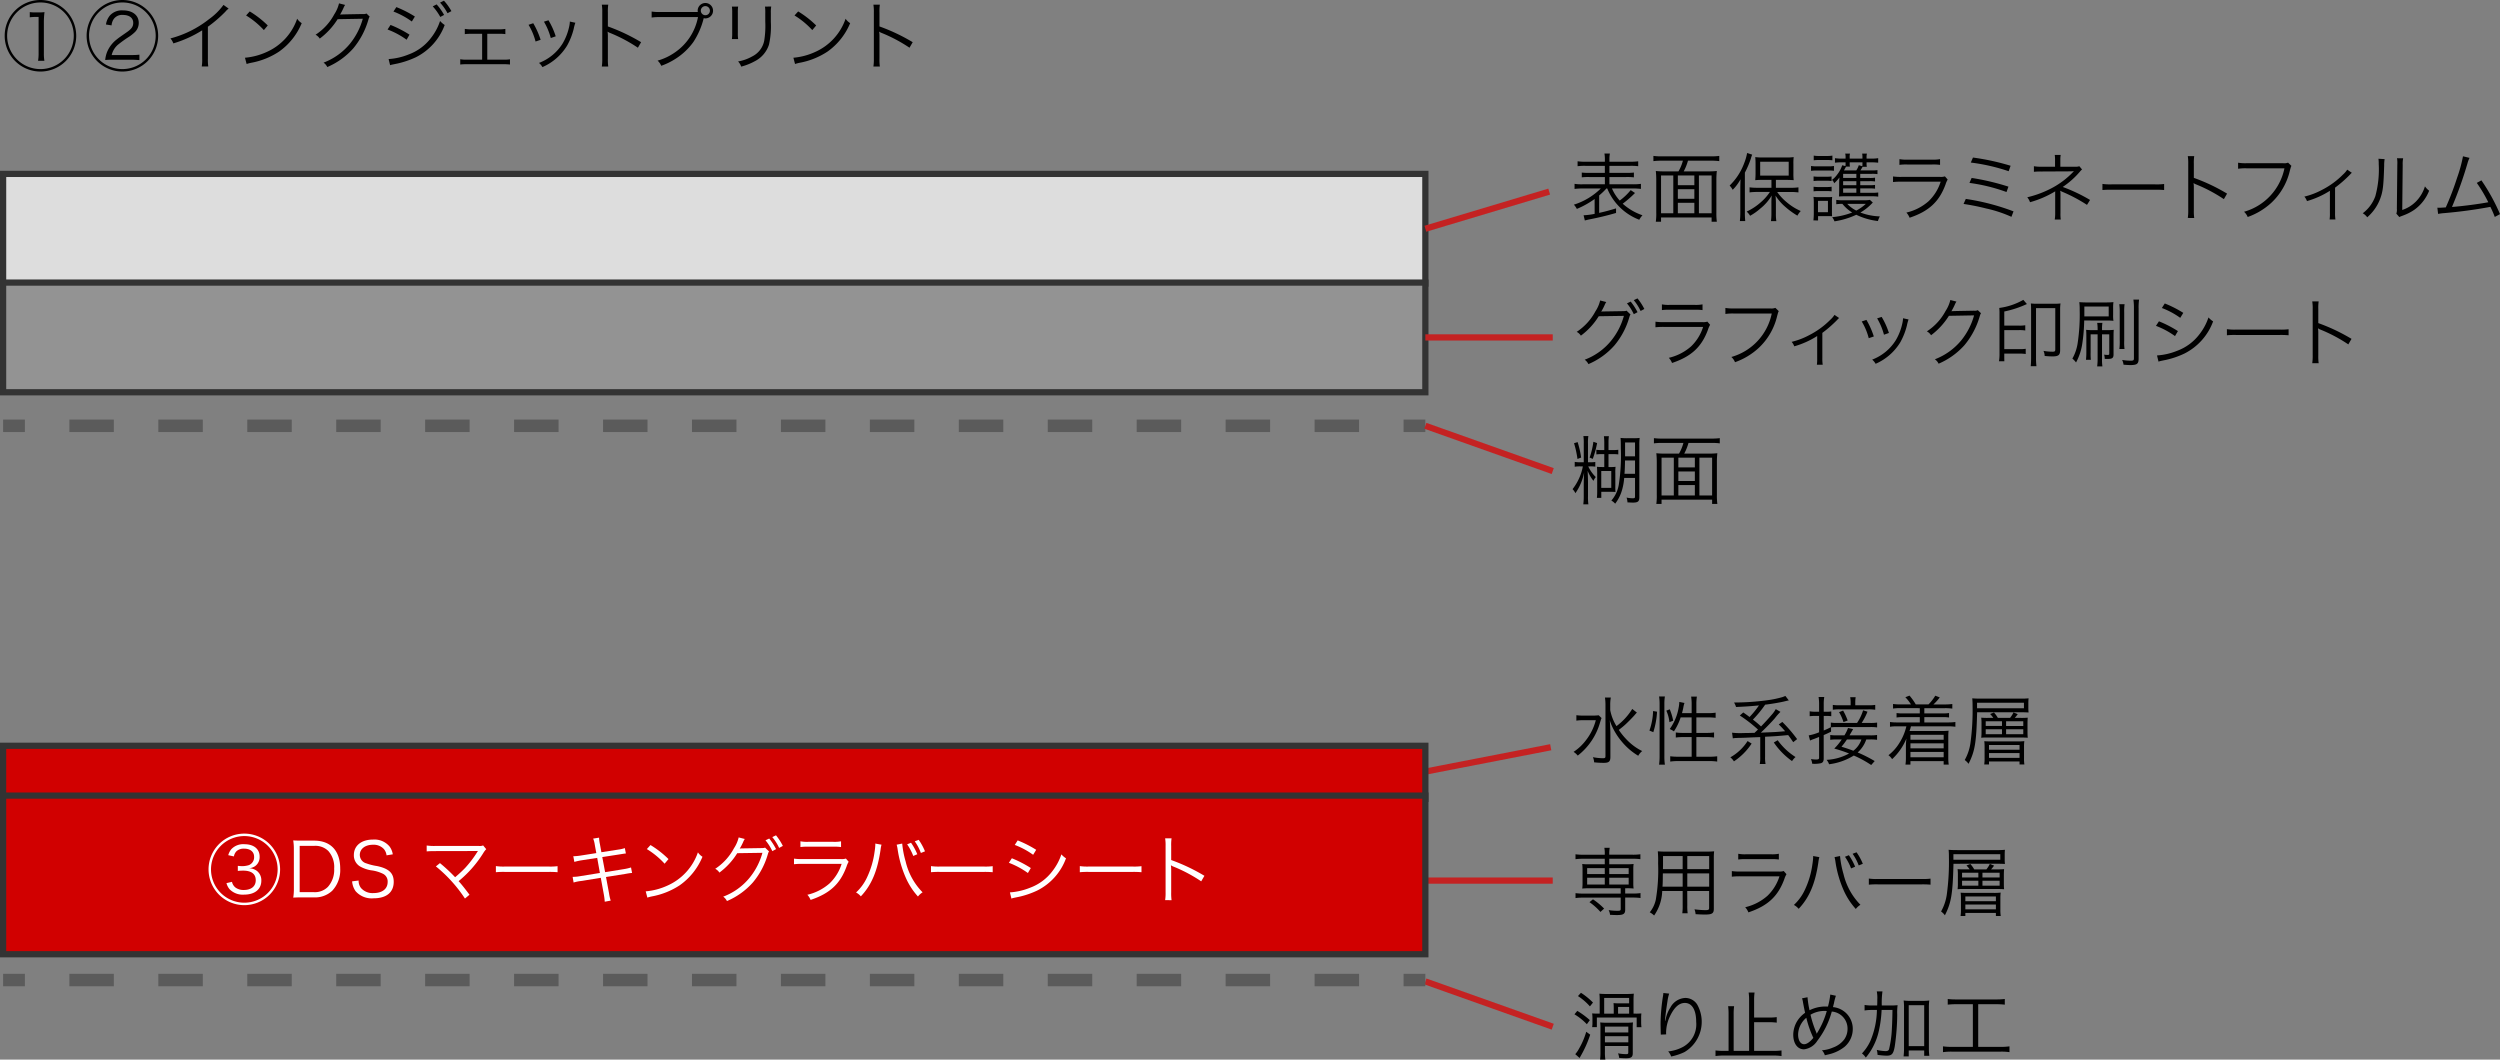 <svg id="レイヤー_1" data-name="レイヤー 1" xmlns="http://www.w3.org/2000/svg" viewBox="0 0 401.491 170.173"><rect x="0" y="0" width="401.491" height="170.173" fill="#808080" stroke="none"/><defs><style>.cls-1{fill:#ddd;}.cls-1,.cls-2,.cls-6{stroke:#333;}.cls-1,.cls-2,.cls-3,.cls-4,.cls-5,.cls-6{stroke-miterlimit:10;}.cls-2{fill:#939393;}.cls-3,.cls-4,.cls-5{fill:none;}.cls-3,.cls-4{stroke:#5b5b5b;stroke-width:2px;}.cls-4{stroke-dasharray:7.142 7.142;}.cls-5{stroke:#c42222;}.cls-6{fill:#d10000;}.cls-7{fill:#fff;}</style></defs><path d="M12.242,5.991A5.745,5.745,0,1,1,6.5.246,5.749,5.749,0,0,1,12.242,5.991Zm-11.095,0A5.35,5.35,0,1,0,6.5.642,5.357,5.357,0,0,0,1.147,5.991Zm3.635-3.8a6.246,6.246,0,0,0,.851.049h.66a6.138,6.138,0,0,0,.852-.049,14.193,14.193,0,0,0-.1,1.692V8.857a6.718,6.718,0,0,0,.084,1.151H6.113A6.909,6.909,0,0,0,6.2,8.857V2.968H5.669a6,6,0,0,0-.887.06Z" transform="translate(0 -0.246)"/><path d="M25.4,5.991A5.745,5.745,0,1,1,19.653.246,5.748,5.748,0,0,1,25.4,5.991Zm-11.094,0A5.349,5.349,0,1,0,19.653.642,5.357,5.357,0,0,0,14.3,5.991Zm3.73,3.849a9.276,9.276,0,0,0-1.139.049,4.528,4.528,0,0,1,.312-1.32,4.93,4.93,0,0,1,1.571-2.015c.24-.2.468-.36,1.5-1.079.851-.576,1.116-.959,1.116-1.559,0-.792-.624-1.271-1.667-1.271a1.638,1.638,0,0,0-1.464.659,2.063,2.063,0,0,0-.347,1.019l-.9-.143a2.869,2.869,0,0,1,.659-1.475,2.581,2.581,0,0,1,2.052-.792c1.57,0,2.554.779,2.554,2.015a2.05,2.05,0,0,1-.672,1.523,6.484,6.484,0,0,1-1.031.791A19.625,19.625,0,0,0,18.97,7.406a3.118,3.118,0,0,0-1.032,1.679h3.227a9.7,9.7,0,0,0,1.223-.06V9.9c-.456-.036-.827-.06-1.235-.06Z" transform="translate(0 -0.246)"/><path d="M36.72,1.625a2.716,2.716,0,0,0-.528.5A21.181,21.181,0,0,1,33.386,4.54V9.648a7.852,7.852,0,0,0,.06,1.272H32.4a6.255,6.255,0,0,0,.072-1.248V5.115a18.735,18.735,0,0,1-4.629,2.1,2.778,2.778,0,0,0-.468-.8A16.88,16.88,0,0,0,33.6,3.3a10.054,10.054,0,0,0,2.29-2.267Z" transform="translate(0 -0.246)"/><path d="M39.339,9.517a10.464,10.464,0,0,0,3.491-.924,9.06,9.06,0,0,0,4.893-5.337,2.4,2.4,0,0,0,.732.708A10.514,10.514,0,0,1,44.8,8.545a12.082,12.082,0,0,1-4.473,1.787,6.232,6.232,0,0,0-.719.192Zm.768-7.436A15.619,15.619,0,0,1,43,4.335l-.624.744a13.255,13.255,0,0,0-2.854-2.35Z" transform="translate(0 -0.246)"/><path d="M55.428,1.037a2.292,2.292,0,0,0-.264.492A11.621,11.621,0,0,1,54.612,2.6c.156-.036.156-.036,3.622-.1a1.193,1.193,0,0,0,.624-.083l.516.5c-.108.144-.108.156-.24.588a12.709,12.709,0,0,1-2.4,4.51,11.747,11.747,0,0,1-4.173,3,1.818,1.818,0,0,0-.6-.708A10.2,10.2,0,0,0,56.2,7.274a11.015,11.015,0,0,0,2.063-4.018l-4.042.072A11.553,11.553,0,0,1,51.35,6.446a1.782,1.782,0,0,0-.672-.623,8.889,8.889,0,0,0,3.011-3.286A5.44,5.44,0,0,0,54.444.786Z" transform="translate(0 -0.246)"/><path d="M62.719,4.251a18.227,18.227,0,0,1,3.046,1.56l-.467.815a12.905,12.905,0,0,0-3.059-1.643Zm-.312,5.481a10.355,10.355,0,0,0,3.226-.743,7.891,7.891,0,0,0,3.6-2.675,8.846,8.846,0,0,0,1.44-2.7,3.72,3.72,0,0,0,.743.648A9.442,9.442,0,0,1,66.8,9.433a14.409,14.409,0,0,1-3.034,1.031c-.193.036-.409.084-.648.132a2.917,2.917,0,0,0-.468.12Zm1.247-8.347A17.806,17.806,0,0,1,66.629,2.9l-.492.8a12.681,12.681,0,0,0-2.95-1.6ZM70.119.953a8.969,8.969,0,0,1,1.2,1.692l-.611.323a8.763,8.763,0,0,0-1.212-1.7Zm1.175-.6a8.622,8.622,0,0,1,1.2,1.679l-.624.336a8.212,8.212,0,0,0-1.2-1.7Z" transform="translate(0 -0.246)"/><path d="M78.255,9.829h2.567a6.126,6.126,0,0,0,1.079-.06v.839a8.7,8.7,0,0,0-1.091-.048H75.005a8.435,8.435,0,0,0-1.091.048V9.756a4.872,4.872,0,0,0,1.079.073h2.435V5.679H75.712a7.812,7.812,0,0,0-1.067.048v-.84a6.275,6.275,0,0,0,1.067.072H80.09a6.089,6.089,0,0,0,1.068-.072v.84A5.72,5.72,0,0,0,80.1,5.679H78.255Z" transform="translate(0 -0.246)"/><path d="M85.636,3.976a13.1,13.1,0,0,1,1.187,2.662l-.815.276A9.873,9.873,0,0,0,84.88,4.228ZM92.4,3.9a7.015,7.015,0,0,0-.263.971,10.836,10.836,0,0,1-1.056,2.687,8.7,8.7,0,0,1-3.97,3.466,2.441,2.441,0,0,0-.551-.672,7.691,7.691,0,0,0,3.8-3.13,9.048,9.048,0,0,0,1.02-2.579,5.037,5.037,0,0,0,.132-.815v-.12ZM88.083,3.5a12.047,12.047,0,0,1,1.163,2.579l-.791.276a10.522,10.522,0,0,0-1.1-2.627Z" transform="translate(0 -0.246)"/><path d="M96.65,10.932a7.577,7.577,0,0,0,.073-1.26V2.225A6.985,6.985,0,0,0,96.65,1h1.032a7.532,7.532,0,0,0-.06,1.248V4.491a29.8,29.8,0,0,1,5.337,2.531l-.516.888A24.372,24.372,0,0,0,97.97,5.535a1.324,1.324,0,0,1-.372-.2l-.024.012a4.183,4.183,0,0,1,.048.708v3.61a8.154,8.154,0,0,0,.06,1.271Z" transform="translate(0 -0.246)"/><path d="M112.066,2.177a1.849,1.849,0,0,1-.024-.228A1.236,1.236,0,1,1,113.278,3.2a1.149,1.149,0,0,1-.264-.036A12.3,12.3,0,0,1,111.347,7,10.321,10.321,0,0,1,108.4,9.745a10.852,10.852,0,0,1-2.207,1.067,2.315,2.315,0,0,0-.587-.828,9.187,9.187,0,0,0,2.711-1.271,8.87,8.87,0,0,0,3.777-5.721h-6.1a8.323,8.323,0,0,0-1.343.072V2.1A8.44,8.44,0,0,0,106,2.177h6.068Zm.48-.216a.743.743,0,0,0,.732.731.732.732,0,1,0-.732-.731Z" transform="translate(0 -0.246)"/><path d="M118.542,1.3a6.549,6.549,0,0,0-.048.995V5.523a6.34,6.34,0,0,0,.048,1h-1a7.1,7.1,0,0,0,.048-1.007v-3.2a6.91,6.91,0,0,0-.048-1.008Zm5.313,0a5.356,5.356,0,0,0-.06,1.044V3.76a13.511,13.511,0,0,1-.3,3.658,4.554,4.554,0,0,1-2.279,2.662,9.427,9.427,0,0,1-2.182.864,2.3,2.3,0,0,0-.5-.828,7.014,7.014,0,0,0,2.279-.815,3.579,3.579,0,0,0,1.919-2.531,14.979,14.979,0,0,0,.168-3.058V2.356a6.665,6.665,0,0,0-.048-1.055Z" transform="translate(0 -0.246)"/><path d="M127.416,9.517a10.459,10.459,0,0,0,3.49-.924A9.057,9.057,0,0,0,135.8,3.256a2.4,2.4,0,0,0,.732.708,10.519,10.519,0,0,1-3.658,4.581,12.1,12.1,0,0,1-4.474,1.787,6.232,6.232,0,0,0-.719.192Zm.767-7.436a15.619,15.619,0,0,1,2.891,2.254l-.624.744a13.255,13.255,0,0,0-2.854-2.35Z" transform="translate(0 -0.246)"/><path d="M140.266,10.932a7.718,7.718,0,0,0,.072-1.26V2.225A7.115,7.115,0,0,0,140.266,1H141.3a7.648,7.648,0,0,0-.06,1.248V4.491a29.768,29.768,0,0,1,5.337,2.531l-.515.888a24.416,24.416,0,0,0-4.474-2.375,1.324,1.324,0,0,1-.372-.2l-.024.012a4.082,4.082,0,0,1,.048.708v3.61a8.284,8.284,0,0,0,.06,1.271Z" transform="translate(0 -0.246)"/><rect class="cls-1" x="0.5" y="27.928" width="228.409" height="17.614"/><rect class="cls-2" x="0.5" y="45.382" width="228.409" height="17.614"/><line class="cls-3" x1="0.5" y1="68.382" x2="4" y2="68.382"/><line class="cls-4" x1="11.142" y1="68.382" x2="221.838" y2="68.382"/><line class="cls-3" x1="225.409" y1="68.382" x2="228.909" y2="68.382"/><path d="M256.09,32.205a14.365,14.365,0,0,1-2.855,1.594,2.748,2.748,0,0,0-.479-.683,10.772,10.772,0,0,0,4.329-2.6H254.2a10.209,10.209,0,0,0-1.332.072V29.77a7.127,7.127,0,0,0,1.332.072h3.538V28.678H255.25a8.907,8.907,0,0,0-1.223.048v-.768a8.923,8.923,0,0,0,1.223.049h2.483V26.879h-3.106a8.65,8.65,0,0,0-1.272.06v-.791a8.557,8.557,0,0,0,1.3.072h3.083v-.276a5.606,5.606,0,0,0-.072-1.044h.875a5.137,5.137,0,0,0-.071,1.044v.276h3.3a8.915,8.915,0,0,0,1.319-.072v.791a9.11,9.11,0,0,0-1.3-.06h-3.322v1.128h2.662a9.54,9.54,0,0,0,1.271-.049v.768a9.662,9.662,0,0,0-1.271-.048h-2.662v1.164h3.754a8.31,8.31,0,0,0,1.307-.072v.815a10.181,10.181,0,0,0-1.307-.072h-3.347a7.114,7.114,0,0,0,1.248,1.943,9.637,9.637,0,0,0,1.763-1.679l.695.468a2.9,2.9,0,0,0-.239.228A17.673,17.673,0,0,1,260.6,32.96a9.129,9.129,0,0,0,3.177,1.859,3.22,3.22,0,0,0-.515.72,9.031,9.031,0,0,1-5.145-5.026h-.132a10.358,10.358,0,0,1-1.164,1.116v2.806c.972-.216,1.488-.36,2.711-.72v.732c-1.559.444-2.675.72-4.449,1.068-.192.048-.408.095-.564.144l-.2-.84a11.561,11.561,0,0,0,1.775-.228Z" transform="translate(0 -0.246)"/><path d="M274.289,27.767a11.681,11.681,0,0,0,1.428-.06,12.964,12.964,0,0,0-.072,1.511v5.193a10.4,10.4,0,0,0,.072,1.44h-.84v-.684h-8.119v.684h-.84a9.211,9.211,0,0,0,.072-1.464V29.218a14.177,14.177,0,0,0-.072-1.511,11.346,11.346,0,0,0,1.4.06h2.242a6.956,6.956,0,0,0,.708-1.715h-3.465a9.585,9.585,0,0,0-1.272.072v-.84a9.139,9.139,0,0,0,1.259.072h8.048a9.59,9.59,0,0,0,1.271-.072v.84a9.329,9.329,0,0,0-1.271-.072h-3.754a8.274,8.274,0,0,1-.684,1.715Zm-7.531.659v6.069h1.967V28.426Zm5.348,0h-2.65v1.56h2.65Zm-2.65,3.742h2.65V30.633h-2.65Zm0,2.327h2.65V32.816h-2.65Zm3.382,0h2.039V28.426h-2.039Z" transform="translate(0 -0.246)"/><path d="M279.488,30.478c0-.468.013-.912.036-1.44a7.386,7.386,0,0,1-1.258,1.691,3.449,3.449,0,0,0-.493-.684,9.659,9.659,0,0,0,2.328-3.573,8.222,8.222,0,0,0,.479-1.656l.816.264a4.667,4.667,0,0,0-.216.648,15.47,15.47,0,0,1-.959,2.243v6.38a12.352,12.352,0,0,0,.059,1.4h-.863a12.357,12.357,0,0,0,.071-1.439Zm5-1.344h-1.332a12.013,12.013,0,0,0-1.27.048c.023-.324.048-.636.048-1.079v-1.56a9.516,9.516,0,0,0-.048-1.067,9.077,9.077,0,0,0,1.319.06h3.538a8.952,8.952,0,0,0,1.318-.06,7.593,7.593,0,0,0-.047,1.091v1.548a8.746,8.746,0,0,0,.047,1.067c-.263-.024-.8-.048-1.258-.048h-1.6v1.271h2.446a8.436,8.436,0,0,0,1.175-.072v.816a10.217,10.217,0,0,0-1.163-.072h-2.255a8.4,8.4,0,0,0,1.619,1.715,8.769,8.769,0,0,0,2.171,1.343,3.517,3.517,0,0,0-.539.744,12.441,12.441,0,0,1-1.907-1.379,7.957,7.957,0,0,1-1.608-1.847,12.117,12.117,0,0,1,.061,1.283v1.643a7.208,7.208,0,0,0,.071,1.175h-.863a8.943,8.943,0,0,0,.072-1.175V32.948a12.382,12.382,0,0,1,.048-1.3,7.79,7.79,0,0,1-1.823,2.087A9.207,9.207,0,0,1,281.06,34.9a2.707,2.707,0,0,0-.552-.672,9.4,9.4,0,0,0,2.35-1.571,7.582,7.582,0,0,0,1.38-1.583h-2.075a8.507,8.507,0,0,0-1.187.072v-.816a8.387,8.387,0,0,0,1.187.072h2.327Zm-1.811-.683h4.582V26.22h-4.582Z" transform="translate(0 -0.246)"/><path d="M290.846,26.9a5.128,5.128,0,0,0,.96.06h1.762a4.733,4.733,0,0,0,.959-.06v.78a5.556,5.556,0,0,0-.875-.048h-1.846a7.172,7.172,0,0,0-.96.048Zm.383,8.743a11.391,11.391,0,0,0,.06-1.151V32.828a7.849,7.849,0,0,0-.048-.972,3.968,3.968,0,0,0,.768.049h1.512a4.522,4.522,0,0,0,.719-.036,7.2,7.2,0,0,0-.036.935v1.379a7.844,7.844,0,0,0,.024.792c-.384-.024-.516-.024-.707-.024h-1.547v.7Zm.025-7.063a4.865,4.865,0,0,0,.815.047h1.272a4.631,4.631,0,0,0,.8-.047v.743a4.679,4.679,0,0,0-.8-.048h-1.272a5.212,5.212,0,0,0-.815.048Zm0,1.654a4.719,4.719,0,0,0,.815.049h1.284a4.667,4.667,0,0,0,.8-.049v.744a5.253,5.253,0,0,0-.8-.048h-1.284a5.028,5.028,0,0,0-.815.048Zm.023-5a4.341,4.341,0,0,0,.864.06h1.271a4.409,4.409,0,0,0,.864-.06v.756a6.347,6.347,0,0,0-.864-.048h-1.271a6.016,6.016,0,0,0-.864.048Zm.684,9.091h1.6V32.5h-1.6Zm8.288-5.5a4.581,4.581,0,0,0,.875-.048v.612a5.105,5.105,0,0,0-.875-.048h-1.5v.648h1.487a4.833,4.833,0,0,0,.888-.048v.611a5.177,5.177,0,0,0-.888-.048h-1.487v.7h2a4.919,4.919,0,0,0,.888-.048v.672a6.117,6.117,0,0,0-.923-.06h-4.474c-.36,0-.612.011-.912.035.024-.323.036-.515.036-.923v-1.3c0-.24.025-.576.048-.84a5.851,5.851,0,0,1-.852.936,1.143,1.143,0,0,0-.347-.54,3.824,3.824,0,0,0,.84-.863,4.985,4.985,0,0,0,.8-1.488l.516.133a3.543,3.543,0,0,0,.023-.517v-.084h-.659a7.777,7.777,0,0,0-1.044.06v-.731a6.75,6.75,0,0,0,1.08.072h.623V25.56a2.259,2.259,0,0,0-.059-.647h.767a2.348,2.348,0,0,0-.047.659v.144h2.05v-.144a3.075,3.075,0,0,0-.047-.659h.767a2.252,2.252,0,0,0-.06.647v.156h.767a5.772,5.772,0,0,0,1.1-.072v.731a9.868,9.868,0,0,0-1.1-.06h-.767v.121a2.6,2.6,0,0,0,.047.6h-.683c-.119.2-.132.24-.348.576h1.8a5.956,5.956,0,0,0,.936-.048v.647a5.472,5.472,0,0,0-.912-.047h-1.859v.659Zm.516,3.946a8.29,8.29,0,0,1-1.992,1.607A9.716,9.716,0,0,0,301.9,35a3.461,3.461,0,0,0-.311.744,10.774,10.774,0,0,1-3.478-1.008,12.67,12.67,0,0,1-3.5,1.056,2.829,2.829,0,0,0-.371-.672,11.853,11.853,0,0,0,3.214-.744,6.032,6.032,0,0,1-1.571-1.391,7.327,7.327,0,0,0-.984.06v-.7a5.513,5.513,0,0,0,.972.06H299.4a4.444,4.444,0,0,0,.9-.06Zm-2.639-4.605H296v.659h2.123Zm0,1.175H296v.648h2.123ZM296,30.5v.7h2.123v-.7Zm.468-3.5c-.048.1-.252.468-.336.612h1.979a3.339,3.339,0,0,0,.407-.84l.564.18a4.645,4.645,0,0,0,.024-.515v-.121h-2.05V26.4a2.623,2.623,0,0,0,.036.6Zm.191,5.985a5.075,5.075,0,0,0,1.452,1.079,6.9,6.9,0,0,0,1.535-1.079Z" transform="translate(0 -0.246)"/><path d="M304.015,28.583a8.752,8.752,0,0,0,1.4.071h6.152a2.026,2.026,0,0,0,.78-.084l.444.516a3.481,3.481,0,0,0-.336.756c-1.02,2.794-2.675,4.329-5.781,5.373a2.61,2.61,0,0,0-.516-.828,8.221,8.221,0,0,0,3.563-1.823,7.393,7.393,0,0,0,1.942-3.142H305.4a11.021,11.021,0,0,0-1.39.06Zm1.031-2.783a5.507,5.507,0,0,0,1.26.084h4a5.5,5.5,0,0,0,1.259-.084v.923a8.013,8.013,0,0,0-1.247-.059h-4.03a8.013,8.013,0,0,0-1.247.059Z" transform="translate(0 -0.246)"/><path d="M315.7,32.192a36.381,36.381,0,0,1,7.664,2l-.336.876a20.429,20.429,0,0,0-4.066-1.343A35.827,35.827,0,0,0,315.341,33Zm.936-3.37a38.262,38.262,0,0,1,5.913,1.4l-.313.863a28,28,0,0,0-5.948-1.463Zm.216-3.274a37.807,37.807,0,0,1,6.044,1.319l-.312.876a30.744,30.744,0,0,0-6.08-1.391Z" transform="translate(0 -0.246)"/><path d="M329.984,35.5a6.032,6.032,0,0,0,.072-1.019V31.1a.492.492,0,0,1,.012-.132,15.867,15.867,0,0,1-4.054,1.751,2.5,2.5,0,0,0-.444-.791,16.284,16.284,0,0,0,3.466-1.236,13.428,13.428,0,0,0,4.03-2.962c-.311.024-.5.036-.683.036l-4.582.024a10.023,10.023,0,0,0-1.163.048v-.9a6.076,6.076,0,0,0,1.163.084h2.231V25.944a4.849,4.849,0,0,0-.048-.816h.959a3.8,3.8,0,0,0-.059.792v1.1H333.4a1.281,1.281,0,0,0,.528-.084l.444.528a2.012,2.012,0,0,0-.324.324,13.273,13.273,0,0,1-2.782,2.482,26.239,26.239,0,0,1,4.389,2.087l-.492.792a24.879,24.879,0,0,0-3.958-2.1,3.355,3.355,0,0,1-.348-.18,2.734,2.734,0,0,1,.048.612v2.974a6.211,6.211,0,0,0,.048,1.043Z" transform="translate(0 -0.246)"/><path d="M337.646,29.782a8.5,8.5,0,0,0,1.488.072H346.1a9.277,9.277,0,0,0,1.451-.061v.972a13.727,13.727,0,0,0-1.464-.048h-6.956a13.132,13.132,0,0,0-1.488.048Z" transform="translate(0 -0.246)"/><path d="M351.352,35.25a7.812,7.812,0,0,0,.072-1.259V26.543a7.215,7.215,0,0,0-.072-1.223h1.031a7.526,7.526,0,0,0-.06,1.247V28.81a29.7,29.7,0,0,1,5.337,2.531l-.515.888a24.383,24.383,0,0,0-4.474-2.375,1.324,1.324,0,0,1-.372-.2l-.024.012a4.082,4.082,0,0,1,.048.708v3.609a8.139,8.139,0,0,0,.06,1.271Z" transform="translate(0 -0.246)"/><path d="M368,26.891c-.084.132-.084.132-.252.744a10.22,10.22,0,0,1-3.01,5.205,11.009,11.009,0,0,1-3.766,2.255,2.28,2.28,0,0,0-.587-.84,9.151,9.151,0,0,0,6.488-6.98h-6.1a8.323,8.323,0,0,0-1.343.072v-.972a7.116,7.116,0,0,0,1.355.084h5.9a1.614,1.614,0,0,0,.767-.095Z" transform="translate(0 -0.246)"/><path d="M377.7,28a1.5,1.5,0,0,0-.288.276,20.024,20.024,0,0,1-2.41,2.11v4.054a6.413,6.413,0,0,0,.06,1.056h-.936a6.891,6.891,0,0,0,.048-1.044V30.885a13.953,13.953,0,0,1-3.682,1.655,2.211,2.211,0,0,0-.42-.719,11.816,11.816,0,0,0,2.783-1.056,13.178,13.178,0,0,0,3.43-2.494,3.9,3.9,0,0,0,.671-.78Z" transform="translate(0 -0.246)"/><path d="M382.962,25.8a5.978,5.978,0,0,0-.072,1.032c-.1,3.25-.192,4.137-.648,5.348a7.32,7.32,0,0,1-2.075,2.963,2.2,2.2,0,0,0-.719-.648,5.934,5.934,0,0,0,2.027-2.758,16.361,16.361,0,0,0,.54-5.146,5.332,5.332,0,0,0-.048-.851Zm2.975-.132a4.576,4.576,0,0,0-.073,1.055l-.072,7.244a5.53,5.53,0,0,0,2.231-1.391,5.922,5.922,0,0,0,1.415-2.4,3.355,3.355,0,0,0,.672.7,6.825,6.825,0,0,1-2.411,3.083,7.945,7.945,0,0,1-1.715.875c-.215.084-.215.084-.383.144a2.017,2.017,0,0,0-.277.132l-.479-.552a2.019,2.019,0,0,0,.084-.815L385,26.723a4.809,4.809,0,0,0-.048-1.067Z" transform="translate(0 -0.246)"/><path d="M396.6,25.6a4.826,4.826,0,0,0-.325.863,64.764,64.764,0,0,1-2.494,7.017c1.6-.108,4.413-.48,5.828-.756a23.1,23.1,0,0,0-1.846-3.106l.744-.408a31.115,31.115,0,0,1,2.986,5.421l-.84.456a15.716,15.716,0,0,0-.708-1.619,74.318,74.318,0,0,1-7.376,1,8.35,8.35,0,0,0-1.019.132l-.119-1c.275.011.275.011.336.011.084,0,.743-.035,1.018-.059A45.73,45.73,0,0,0,394.6,28.8a22.69,22.69,0,0,0,.947-3.454Z" transform="translate(0 -0.246)"/><path d="M257.961,48.753a2.292,2.292,0,0,0-.264.492,9.253,9.253,0,0,1-.551,1.055,1.921,1.921,0,0,1,.431-.035l3.023-.049c.42-.011.456-.011.611-.084l.647.624c-.107.144-.107.156-.239.588a12.232,12.232,0,0,1-2.35,4.378,11.615,11.615,0,0,1-4.174,3,1.907,1.907,0,0,0-.6-.708,9.995,9.995,0,0,0,4.234-3.034,10.865,10.865,0,0,0,2.062-4.006l-4.041.06a11.215,11.215,0,0,1-2.867,3.118,1.746,1.746,0,0,0-.671-.611,9.028,9.028,0,0,0,3.01-3.3,5.407,5.407,0,0,0,.756-1.74Zm3.922-.072a9.67,9.67,0,0,1,1.1,1.7l-.6.324a7.963,7.963,0,0,0-1.1-1.739Zm1.092-.515a9.228,9.228,0,0,1,1.1,1.7l-.6.323a7.663,7.663,0,0,0-1.1-1.738Z" transform="translate(0 -0.246)"/><path d="M265.864,51.908a8.774,8.774,0,0,0,1.4.071h6.152a2.049,2.049,0,0,0,.779-.083l.445.515a3.428,3.428,0,0,0-.336.756c-1.02,2.794-2.675,4.33-5.782,5.373a2.588,2.588,0,0,0-.515-.828,8.217,8.217,0,0,0,3.562-1.823,7.384,7.384,0,0,0,1.943-3.142h-6.261a11.029,11.029,0,0,0-1.391.06Zm1.032-2.783a5.492,5.492,0,0,0,1.259.084h4.005a5.507,5.507,0,0,0,1.26-.084v.923a8.013,8.013,0,0,0-1.247-.059h-4.03a8.013,8.013,0,0,0-1.247.059Z" transform="translate(0 -0.246)"/><path d="M285.664,50.216c-.084.133-.084.133-.252.744a10.22,10.22,0,0,1-3.01,5.2,11.018,11.018,0,0,1-3.766,2.255,2.269,2.269,0,0,0-.587-.839,9.156,9.156,0,0,0,6.488-6.981h-6.1a8.33,8.33,0,0,0-1.344.072V49.7a7.2,7.2,0,0,0,1.355.084h5.9a1.61,1.61,0,0,0,.767-.1Z" transform="translate(0 -0.246)"/><path d="M295.359,51.32a1.562,1.562,0,0,0-.288.276,20.017,20.017,0,0,1-2.41,2.111V57.76a6.413,6.413,0,0,0,.06,1.056h-.936a6.891,6.891,0,0,0,.048-1.044V54.21a13.92,13.92,0,0,1-3.682,1.655,2.222,2.222,0,0,0-.42-.719,11.816,11.816,0,0,0,2.783-1.056,13.178,13.178,0,0,0,3.43-2.494,3.865,3.865,0,0,0,.671-.78Z" transform="translate(0 -0.246)"/><path d="M299.741,51.62a13.1,13.1,0,0,1,1.188,2.662l-.816.276a9.9,9.9,0,0,0-1.127-2.686Zm6.765-.072a7.09,7.09,0,0,0-.264.971,10.833,10.833,0,0,1-1.055,2.687,8.706,8.706,0,0,1-3.97,3.466,2.445,2.445,0,0,0-.552-.672,7.694,7.694,0,0,0,3.8-3.13,9.022,9.022,0,0,0,1.019-2.578,5.043,5.043,0,0,0,.132-.816v-.12Zm-4.318-.408a12.006,12.006,0,0,1,1.164,2.579L302.56,54a10.517,10.517,0,0,0-1.1-2.627Z" transform="translate(0 -0.246)"/><path d="M314.2,48.681a2.292,2.292,0,0,0-.264.492,11.357,11.357,0,0,1-.552,1.068c.156-.036.156-.036,3.622-.1a1.19,1.19,0,0,0,.624-.084l.516.5c-.108.144-.108.156-.24.588a12.709,12.709,0,0,1-2.4,4.51,11.76,11.76,0,0,1-4.174,3,1.793,1.793,0,0,0-.6-.708,10.209,10.209,0,0,0,4.235-3.034,11.029,11.029,0,0,0,2.062-4.018l-4.042.072a11.537,11.537,0,0,1-2.866,3.118,1.79,1.79,0,0,0-.672-.623,8.889,8.889,0,0,0,3.011-3.286,5.5,5.5,0,0,0,.756-1.751Z" transform="translate(0 -0.246)"/><path d="M321.88,57.568c0,.2,0,.252.012.7h-.864a6.834,6.834,0,0,0,.084-1.283V50.612a7.216,7.216,0,0,0-.036-.911,10.489,10.489,0,0,0,3.862-1.3l.576.672a16.667,16.667,0,0,1-3.634,1.2v2.267h2.35a5.689,5.689,0,0,0,1.02-.06v.84a5.621,5.621,0,0,0-1.008-.06H321.88v3.058h2.434a5.54,5.54,0,0,0,1.008-.06v.84a5.71,5.71,0,0,0-1.008-.06H321.88Zm4.306-7.544c0-.515-.012-.743-.037-1.043a8.951,8.951,0,0,0,1.092.048h2.59a8.725,8.725,0,0,0,1.08-.048,6.413,6.413,0,0,0-.06,1.056v6.428c0,.8-.264,1.019-1.236,1.019-.287,0-.791-.024-1.247-.071a2.156,2.156,0,0,0-.191-.816,8.605,8.605,0,0,0,1.438.132c.384,0,.456-.06.456-.4v-6.6h-3.093v7.939a9.994,9.994,0,0,0,.071,1.392h-.923c.035-.324.06-.828.06-1.38Z" transform="translate(0 -0.246)"/><path d="M334.715,51.716a27.323,27.323,0,0,1-.312,3.742,9.1,9.1,0,0,1-1,3,3.268,3.268,0,0,0-.588-.623,7.126,7.126,0,0,0,.852-2.507,30.857,30.857,0,0,0,.323-5.3,9.727,9.727,0,0,0-.059-1.259,13.422,13.422,0,0,0,1.343.048h2.95c.456,0,.648-.012,1.188-.048a6.282,6.282,0,0,0-.049.96v1.091a5,5,0,0,0,.049.948,10.15,10.15,0,0,0-1.128-.048Zm.024-.66h3.91V49.473h-3.91Zm1.008,2.879v2.89a9.348,9.348,0,0,0,.035,1.2H335a10.961,10.961,0,0,0,.06-1.211V54.294c0-.575-.012-.755-.036-1.079a8.54,8.54,0,0,0,1.055.048h.792v-.156A6.393,6.393,0,0,0,336.8,52.1h.84a5.448,5.448,0,0,0-.06,1.007v.156h.839a8.116,8.116,0,0,0,1.044-.048c-.025.264-.036.552-.036,1.067v2.879c0,.575-.2.731-.96.731-.06,0-.119,0-.455-.012a2.509,2.509,0,0,0-.1-.683,3.118,3.118,0,0,0,.576.048c.192,0,.252-.048.252-.192V53.935h-1.163v3.849a8.328,8.328,0,0,0,.06,1.3h-.84a8.939,8.939,0,0,0,.072-1.284V53.935ZM341.2,49.1a8.537,8.537,0,0,0-.059,1.307v4.546a8.6,8.6,0,0,0,.047,1.343h-.827a8.564,8.564,0,0,0,.06-1.343V50.408a9.022,9.022,0,0,0-.071-1.307Zm2.327-.744a8.8,8.8,0,0,0-.072,1.452v8c0,.876-.239,1.067-1.354,1.067-.252,0-.625-.023-1.068-.059a2.335,2.335,0,0,0-.228-.768,7.764,7.764,0,0,0,1.415.12c.383,0,.48-.072.48-.36V49.8a9.572,9.572,0,0,0-.084-1.44Z" transform="translate(0 -0.246)"/><path d="M346.72,51.848a18.245,18.245,0,0,1,3.046,1.571l-.468.8a13.293,13.293,0,0,0-3.059-1.643Zm-.313,5.481a10.36,10.36,0,0,0,3.227-.744,7.893,7.893,0,0,0,3.6-2.674,8.92,8.92,0,0,0,1.44-2.687,3.581,3.581,0,0,0,.744.635,9.406,9.406,0,0,1-4.618,5.17,13.688,13.688,0,0,1-3.034,1.031c-.192.036-.408.084-.648.132a2.817,2.817,0,0,0-.468.132Zm1.248-8.348a17.8,17.8,0,0,1,2.974,1.511l-.491.8a12.622,12.622,0,0,0-2.95-1.583Z" transform="translate(0 -0.246)"/><path d="M357.633,53.107a8.482,8.482,0,0,0,1.487.072h6.969a9.449,9.449,0,0,0,1.451-.06v.971a13.727,13.727,0,0,0-1.464-.048H359.12a13.1,13.1,0,0,0-1.487.048Z" transform="translate(0 -0.246)"/><path d="M371.338,58.576a7.718,7.718,0,0,0,.072-1.26V49.869a7.093,7.093,0,0,0-.072-1.223h1.031a7.544,7.544,0,0,0-.059,1.247v2.242a29.793,29.793,0,0,1,5.336,2.531l-.515.888a24.412,24.412,0,0,0-4.474-2.375,1.353,1.353,0,0,1-.372-.2l-.023.012a4.191,4.191,0,0,1,.048.708v3.61a8.187,8.187,0,0,0,.059,1.271Z" transform="translate(0 -0.246)"/><path d="M255.4,74.483a4.961,4.961,0,0,0,.8-.048v.756a5.056,5.056,0,0,0-.8-.048h-.336a5.937,5.937,0,0,0,1.211,1.715,2.6,2.6,0,0,0-.372.612,6.3,6.3,0,0,1-.935-1.619c.036.671.059,1.439.059,1.8v2.279a8.612,8.612,0,0,0,.061,1.307h-.816a9.961,9.961,0,0,0,.072-1.3V78.021c0-.491.024-1.2.059-1.907a8.464,8.464,0,0,1-1.4,3.335,2.277,2.277,0,0,0-.456-.648,8.461,8.461,0,0,0,1.655-3.658h-.444a5.042,5.042,0,0,0-.863.06v-.78a4.833,4.833,0,0,0,.887.06h.564v-2.95a7.439,7.439,0,0,0-.06-1.26h.8a6.868,6.868,0,0,0-.061,1.248v2.962Zm-2.04-3.238a15.14,15.14,0,0,1,.564,2.483l-.588.228a16.069,16.069,0,0,0-.551-2.531Zm3.13.156a15.271,15.271,0,0,1-.7,2.542l-.5-.215a12.317,12.317,0,0,0,.6-2.531Zm2.184,3.85a5.5,5.5,0,0,0,.779-.036,7.108,7.108,0,0,0-.036,1.031v1.991a10.082,10.082,0,0,0,.025,1.02c-.313-.025-.433-.025-.852-.025h-1.428V80.2h-.707a8.742,8.742,0,0,0,.048-1.055v-2.9c0-.419-.013-.683-.036-1.031a7.822,7.822,0,0,0,.815.036h.36V73.176h-.348a6.172,6.172,0,0,0-.923.048V72.48a6.275,6.275,0,0,0,.923.048h.348V71.377a9.764,9.764,0,0,0-.06-1.08h.8a7.063,7.063,0,0,0-.061,1.056v1.175h.6a6.911,6.911,0,0,0,.971-.048v.744a6.616,6.616,0,0,0-.959-.048h-.613v2.075ZM257.157,78.6h1.608V75.886h-1.608ZM260.839,77a9.31,9.31,0,0,1-.323,1.859,6.546,6.546,0,0,1-1.128,2.279,2.084,2.084,0,0,0-.612-.5,5.176,5.176,0,0,0,1.188-2.507,30.446,30.446,0,0,0,.336-5.877c0-.923-.012-1.307-.048-1.679a9.3,9.3,0,0,0,1.127.049h.912a7.854,7.854,0,0,0,1.031-.049,9.417,9.417,0,0,0-.048,1.212v8.323c0,.66-.228.851-1.032.851-.191,0-.431-.011-.875-.035a3.16,3.16,0,0,0-.143-.768,5.53,5.53,0,0,0,.947.108c.336,0,.407-.048.407-.264V77Zm1.739-.66V74.195h-1.606c-.013.888-.036,1.535-.084,2.147Zm0-2.806V71.305h-1.595v2.231Z" transform="translate(0 -0.246)"/><path d="M274.371,73.092a11.681,11.681,0,0,0,1.428-.06,12.976,12.976,0,0,0-.072,1.511v5.193a10.4,10.4,0,0,0,.072,1.44h-.84v-.684H266.84v.684H266a9.2,9.2,0,0,0,.072-1.464V74.543A14.177,14.177,0,0,0,266,73.032a11.356,11.356,0,0,0,1.4.06h2.243a7,7,0,0,0,.708-1.715h-3.466a9.585,9.585,0,0,0-1.272.072v-.84a9.139,9.139,0,0,0,1.259.072h8.048a9.59,9.59,0,0,0,1.271-.072v.84a9.329,9.329,0,0,0-1.271-.072h-3.754a8.274,8.274,0,0,1-.684,1.715Zm-7.531.659V79.82h1.967V73.751Zm5.348,0h-2.65v1.56h2.65Zm-2.65,3.743h2.65V75.958h-2.65Zm0,2.326h2.65V78.141h-2.65Zm3.382,0h2.039V73.751H272.92Z" transform="translate(0 -0.246)"/><line class="cls-5" x1="228.909" y1="36.735" x2="248.795" y2="30.769"/><line class="cls-5" x1="228.909" y1="54.189" x2="249.364" y2="54.189"/><line class="cls-5" x1="228.909" y1="68.382" x2="249.364" y2="75.655"/><path d="M257.205,115.562c-.1.239-.107.287-.252.743a10.248,10.248,0,0,1-3.573,5.289,2.7,2.7,0,0,0-.672-.6,7.926,7.926,0,0,0,1.99-1.871,8.77,8.77,0,0,0,1.584-3.215H254.3a6.944,6.944,0,0,0-1.14.072v-.876a7.041,7.041,0,0,0,1.164.061h1.283a7.606,7.606,0,0,0,1.14-.048Zm5.673-.876a3.973,3.973,0,0,0-.336.372c-.287.336-1.1,1.163-1.547,1.571-.336.3-.336.3-1.019.839a10.99,10.99,0,0,0,1.415,1.716,8.691,8.691,0,0,0,2.338,1.678,2.751,2.751,0,0,0-.635.756,10.21,10.21,0,0,1-2.578-2.195,10.572,10.572,0,0,1-1.356-1.99,7.935,7.935,0,0,1-.636-1.524c.073,1.044.1,1.7.1,2.339v3.55c0,.756-.239.959-1.091.959a14.507,14.507,0,0,1-1.523-.084,2.388,2.388,0,0,0-.192-.827,8.789,8.789,0,0,0,1.607.168c.336,0,.408-.06.408-.348v-8.191a7.9,7.9,0,0,0-.084-1.212h.947a6.4,6.4,0,0,0-.1,1.2v.828a7.508,7.508,0,0,0,1.007,2.567,9.977,9.977,0,0,0,2.531-2.759Z" transform="translate(0 -0.246)"/><path d="M264.893,117.576a10.383,10.383,0,0,0,.587-3.142l.636.108a13.211,13.211,0,0,1-.6,3.286Zm1.547,5.469a9.889,9.889,0,0,0,.084-1.379v-8.359a7.9,7.9,0,0,0-.084-1.212h.936a7.473,7.473,0,0,0-.084,1.212v8.407a8.639,8.639,0,0,0,.084,1.331Zm1.667-6.824a6.185,6.185,0,0,0-.5-1.847l.551-.216a9.585,9.585,0,0,1,.552,1.835Zm1.8-.767a9.04,9.04,0,0,1-1.079,2.242,4.808,4.808,0,0,0-.672-.371,8.285,8.285,0,0,0,1.427-3.419,5.492,5.492,0,0,0,.108-.935l.828.168a4.487,4.487,0,0,0-.192.791c-.06.3-.12.516-.2.84h1.547v-1.439a7.673,7.673,0,0,0-.084-1.212h.924a7.487,7.487,0,0,0-.084,1.212v1.439h1.859a7.289,7.289,0,0,0,1.236-.072v.827a11.024,11.024,0,0,0-1.224-.071h-1.871v2.494h1.631a7.973,7.973,0,0,0,1.212-.072v.816a8.489,8.489,0,0,0-1.224-.072h-1.619v3.154h2.039a9.55,9.55,0,0,0,1.307-.072v.852a8.656,8.656,0,0,0-1.307-.084h-4.93a8.633,8.633,0,0,0-1.306.084V121.7a9.513,9.513,0,0,0,1.306.072h2.135V118.62H270.35a8.57,8.57,0,0,0-1.223.072v-.816a7.463,7.463,0,0,0,1.163.072h1.379v-2.494Z" transform="translate(0 -0.246)"/><path d="M281.305,119.663a10.063,10.063,0,0,1-2.842,2.855,2.571,2.571,0,0,0-.576-.648,7.835,7.835,0,0,0,2.77-2.615Zm-3.142-1.751a10.988,10.988,0,0,0,1.259.072c.1,0,.276,0,.576-.012.132,0,.432-.012.887-.012.18-.012.528-.012.887-.024.121-.12.313-.288.552-.528a22.6,22.6,0,0,0-2.914-2.254l.552-.492c.588.408.743.527,1.007.732a13.945,13.945,0,0,0,1.511-1.859c-1.667.155-2.086.179-3.681.252a2.563,2.563,0,0,0-.324-.72,40.581,40.581,0,0,0,5.313-.36,16.4,16.4,0,0,0,2.483-.516c.047-.012.2-.072.455-.18l.551.72c-.215.036-.215.036-.8.18-.672.156-2.064.4-3,.5a17.5,17.5,0,0,1-1.967,2.4,15.755,15.755,0,0,1,1.307,1.1c.648-.672,1.284-1.368,1.656-1.812a4.743,4.743,0,0,0,.707-.971l.756.444a8.4,8.4,0,0,0-.9,1.02c-.468.551-1.619,1.727-2.255,2.314,2.494-.1,2.494-.1,3.9-.228a14.256,14.256,0,0,0-1.02-1.091l.576-.4a23.33,23.33,0,0,1,2.375,2.759l-.624.491c-.372-.539-.492-.719-.815-1.139-1.691.156-1.907.18-3.706.264v3.214a5.647,5.647,0,0,0,.072,1.163h-.924a5.631,5.631,0,0,0,.073-1.163V118.62l-1.236.048c-1.3.06-1.3.06-1.775.072-.288,0-.564.012-.816.024a2.74,2.74,0,0,0-.576.06Zm7.327,1.212a10.371,10.371,0,0,0,2.867,2.7,3.2,3.2,0,0,0-.564.648,11.765,11.765,0,0,1-2.926-2.987Z" transform="translate(0 -0.246)"/><path d="M294.066,117.744c-.491.252-.683.336-1.187.552v3.766c0,.444-.132.66-.455.755a4.819,4.819,0,0,1-.985.1,2.769,2.769,0,0,1-.407-.024,2.429,2.429,0,0,0-.2-.744,5.5,5.5,0,0,0,.816.072c.383,0,.492-.06.492-.288V118.6c-.432.168-.54.216-.792.312a4.556,4.556,0,0,0-.659.263l-.216-.827a8.068,8.068,0,0,0,1.667-.5v-2.626h-.624a6.719,6.719,0,0,0-.888.048v-.792a5.158,5.158,0,0,0,.9.072h.613v-1.151a7.3,7.3,0,0,0-.084-1.212h.911a6.952,6.952,0,0,0-.084,1.2v1.163h.384a5.111,5.111,0,0,0,.828-.048v.768a5.232,5.232,0,0,0-.817-.048h-.395v2.338a11.84,11.84,0,0,0,1.14-.528v-.743a5.8,5.8,0,0,0,1.067.06h3.143a7.385,7.385,0,0,0,.97-2.027l.708.216a9.757,9.757,0,0,1-.935,1.811h1.307a6.784,6.784,0,0,0,1.175-.06v.78a6.863,6.863,0,0,0-1.163-.061H295.1a7.706,7.706,0,0,0-1.043.049Zm5.65,1.259a4.944,4.944,0,0,1-1.38,2.087,21.509,21.509,0,0,1,2.734,1.38l-.563.635a17.151,17.151,0,0,0-2.794-1.523,9.762,9.762,0,0,1-3.971,1.4,2.167,2.167,0,0,0-.4-.707,8.33,8.33,0,0,0,3.61-1.02,22.113,22.113,0,0,0-2.375-.791,9.142,9.142,0,0,0,1.2-1.464h-.719a6.857,6.857,0,0,0-1.127.06v-.779a6.745,6.745,0,0,0,1.127.06h1.151a5.778,5.778,0,0,0,.576-1.187l.815.179c-.083.168-.156.289-.575,1.008h3.262a6.709,6.709,0,0,0,1.163-.06v.779A6.909,6.909,0,0,0,300.3,119Zm.239-5.492a7.2,7.2,0,0,0,1.2-.06v.779a6.709,6.709,0,0,0-1.163-.06h-4.5a6.713,6.713,0,0,0-1.151.06v-.779a7.2,7.2,0,0,0,1.186.06h1.68v-.384a4.836,4.836,0,0,0-.072-.912h.876a5.762,5.762,0,0,0-.061.924v.372Zm-3.958.851a9.628,9.628,0,0,1,.732,1.595l-.671.252a7.888,7.888,0,0,0-.708-1.595Zm.612,4.641a10.7,10.7,0,0,1-.876,1.164c.936.288,1.284.408,1.908.647A3.745,3.745,0,0,0,298.936,119Z" transform="translate(0 -0.246)"/><path d="M305.19,113.966a8.08,8.08,0,0,0-1.175.072V113.3a7.643,7.643,0,0,0,1.175.072h1.7a6.211,6.211,0,0,0-.9-1.152l.671-.263a9.835,9.835,0,0,1,1.008,1.415h2.039a7.139,7.139,0,0,0,1.091-1.4l.719.276a7.668,7.668,0,0,1-1.019,1.128h1.848a7.946,7.946,0,0,0,1.187-.072v.743a8.049,8.049,0,0,0-1.187-.072H309.04v.84h2.914a5.984,5.984,0,0,0,1.056-.06v.719a6,6,0,0,0-1.056-.059H309.04v.851h3.8a7.708,7.708,0,0,0,1.187-.072v.768a8.143,8.143,0,0,0-1.187-.072h-5.948a6.794,6.794,0,0,1-.229.755h5.193c.348,0,.672-.011,1.08-.048a8.085,8.085,0,0,0-.048.948v3.43a7.1,7.1,0,0,0,.072,1.067h-.816v-.563H306.81v.563h-.8a7.16,7.16,0,0,0,.072-1.055v-1.8a10.02,10.02,0,0,1,.084-1.331,9.473,9.473,0,0,1-2.3,3.31,2.309,2.309,0,0,0-.588-.636,7.254,7.254,0,0,0,1.8-2.039,8.587,8.587,0,0,0,1.079-2.6H304.7a6.532,6.532,0,0,0-1.175.072v-.768a7.44,7.44,0,0,0,1.175.072h3.611v-.851h-2.663a6.158,6.158,0,0,0-1.068.059v-.719a5.971,5.971,0,0,0,1.068.06h2.663v-.84Zm1.62,4.282v.8h5.336v-.8Zm0,1.379v.8h5.336v-.8Zm0,1.379v.852h5.336v-.852Z" transform="translate(0 -0.246)"/><path d="M317.519,114.638c-.121,4.845-.348,6.249-1.379,8.276a2.675,2.675,0,0,0-.613-.612,7.758,7.758,0,0,0,.912-2.675,38.768,38.768,0,0,0,.348-6.068,11.43,11.43,0,0,0-.048-1.164c.42.036.816.048,1.439.048h6.344a11.37,11.37,0,0,0,1.26-.048c-.024.276-.036.48-.036.8v.707a6.719,6.719,0,0,0,.036.768c-.372-.024-.7-.036-1.2-.036Zm7.519-.648V113.1h-7.531v.887Zm-4.917,1.548a4.665,4.665,0,0,0-.516-.624l.624-.24a5.1,5.1,0,0,1,.624.864h1.955a4.411,4.411,0,0,0,.551-.876l.684.276c-.18.24-.288.384-.48.6h.984a10.775,10.775,0,0,0,1.1-.037c-.024.312-.036.588-.036.924v1.367c0,.42.012.66.036.936-.3-.024-.612-.036-1.055-.036h-5.337a7.621,7.621,0,0,0-1.08.036,6.922,6.922,0,0,0,.049-.96V116.5a6.625,6.625,0,0,0-.049-1,9.562,9.562,0,0,0,1.092.037Zm3.814,3.777a8.91,8.91,0,0,0,1.164-.047,6.99,6.99,0,0,0-.048.935v1.811a5.977,5.977,0,0,0,.059,1.007h-.779v-.491h-4.905v.491h-.768a6.572,6.572,0,0,0,.06-1.055v-1.715a7.725,7.725,0,0,0-.048-.972c.275.024.647.036,1.163.036Zm-5.038-2.482h2.616v-.756H318.9Zm0,1.319h2.616v-.792H318.9Zm.529,2.494h4.905v-.755h-4.905Zm0,1.308h4.905v-.767h-4.905Zm2.746-5.121h2.759v-.756h-2.759Zm0,1.319h2.759v-.792h-2.759Z" transform="translate(0 -0.246)"/><path d="M254.219,138.16a8.45,8.45,0,0,0-1.2.072v-.792a8.273,8.273,0,0,0,1.211.072h3.49V137.4a4.432,4.432,0,0,0-.072-1h.864a5.931,5.931,0,0,0-.073,1v.108h3.8a8.223,8.223,0,0,0,1.2-.072v.792a8.517,8.517,0,0,0-1.187-.072H258.44v.887h2.891a8.089,8.089,0,0,0,1.02-.047,6.285,6.285,0,0,0-.048.863v2.243a6.029,6.029,0,0,0,.048.839,9.129,9.129,0,0,0-1.032-.048H261v.852h1.26a8.227,8.227,0,0,0,1.2-.072v.792a8.353,8.353,0,0,0-1.187-.073H261v1.956c0,.659-.288.851-1.271.851-.312,0-.455,0-1.163-.036a1.919,1.919,0,0,0-.228-.755,9.07,9.07,0,0,0,1.427.108c.431,0,.515-.048.515-.3V144.4h-6.056a8.767,8.767,0,0,0-1.2.073v-.792a8.273,8.273,0,0,0,1.211.072h6.044V142.9h-5.157a8.9,8.9,0,0,0-1.019.048,6.424,6.424,0,0,0,.048-.839v-2.243A6.8,6.8,0,0,0,254.1,139a7.944,7.944,0,0,0,1.019.047h2.6v-.887Zm.672,1.5v.96h2.83v-.96Zm0,1.548V142.3h2.83v-1.091Zm2.134,5.492a9.679,9.679,0,0,0-1.762-1.571l.563-.456a10.874,10.874,0,0,1,1.787,1.488Zm1.415-6.08h3.119v-.96H258.44Zm0,1.679h3.119v-1.091H258.44Z" transform="translate(0 -0.246)"/><path d="M270.974,145.608a8.65,8.65,0,0,0,.059,1.308h-.863a8.8,8.8,0,0,0,.06-1.308v-2.267h-3.286a7.229,7.229,0,0,1-1.3,3.934,2.886,2.886,0,0,0-.7-.516,4.826,4.826,0,0,0,.972-2.027,28.145,28.145,0,0,0,.371-5.816,18.226,18.226,0,0,0-.048-1.955,12.772,12.772,0,0,0,1.319.048h6.453a11.606,11.606,0,0,0,1.271-.048,10.109,10.109,0,0,0-.048,1.175v8.048c0,.755-.275.935-1.439.935-.384,0-.984-.024-1.487-.06a2.8,2.8,0,0,0-.18-.779,15.328,15.328,0,0,0,1.716.132c.527,0,.634-.06.634-.36v-2.711h-3.513Zm-3.922-5.1c-.012.336-.012.623-.012.791-.012.744-.012.792-.048,1.344h3.238v-2.135Zm3.178-2.782h-3.154v1.427l-.013.671h3.167Zm4.257,2.1v-2.1h-3.513v2.1Zm-3.513,2.819h3.513v-2.135h-3.513Z" transform="translate(0 -0.246)"/><path d="M278.127,140.139a8.628,8.628,0,0,0,1.4.072h6.153a2.02,2.02,0,0,0,.779-.084l.444.516a3.488,3.488,0,0,0-.336.755c-1.019,2.8-2.674,4.33-5.781,5.373a2.571,2.571,0,0,0-.516-.827,8.237,8.237,0,0,0,3.563-1.823,7.38,7.38,0,0,0,1.942-3.142h-6.26a11.029,11.029,0,0,0-1.391.06Zm1.031-2.783a5.449,5.449,0,0,0,1.26.084h4a5.449,5.449,0,0,0,1.26-.084v.924a8,8,0,0,0-1.247-.06H280.4a7.99,7.99,0,0,0-1.247.06Z" transform="translate(0 -0.246)"/><path d="M292.183,137.9a4.671,4.671,0,0,0-.157.816c-.5,3.418-1.451,5.673-3.166,7.484a2.637,2.637,0,0,0-.767-.624,7.7,7.7,0,0,0,1.738-2.375,13.848,13.848,0,0,0,1.235-4.161,9.357,9.357,0,0,0,.121-1.128,1.326,1.326,0,0,0-.012-.192Zm3.321-.18a15.079,15.079,0,0,0,.552,2.879,10.48,10.48,0,0,0,2.722,4.953,2.78,2.78,0,0,0-.743.672,11.183,11.183,0,0,1-2-3.118,17.6,17.6,0,0,1-1.26-4.414,5.471,5.471,0,0,0-.155-.792Zm1.416-.132a9.562,9.562,0,0,1,1.007,1.847l-.648.276a8.949,8.949,0,0,0-.983-1.871Zm1.235-.467a9.069,9.069,0,0,1,1.007,1.847l-.659.264a7.935,7.935,0,0,0-.983-1.872Z" transform="translate(0 -0.246)"/><path d="M300.129,141.338a8.489,8.489,0,0,0,1.487.072h6.969a9.449,9.449,0,0,0,1.451-.06v.972a13.727,13.727,0,0,0-1.464-.048h-6.956a13.1,13.1,0,0,0-1.487.048Z" transform="translate(0 -0.246)"/><path d="M313.721,138.964c-.12,4.845-.348,6.248-1.379,8.275a2.716,2.716,0,0,0-.613-.612,7.775,7.775,0,0,0,.913-2.674,38.928,38.928,0,0,0,.347-6.069,10.86,10.86,0,0,0-.048-1.163c.419.036.816.048,1.439.048h6.345a11.361,11.361,0,0,0,1.259-.048c-.024.276-.036.48-.036.8v.708a6.719,6.719,0,0,0,.036.768c-.372-.024-.7-.036-1.2-.036Zm7.519-.648v-.887h-7.531v.887Zm-4.917,1.547a4.647,4.647,0,0,0-.515-.623l.623-.24a5.093,5.093,0,0,1,.624.863h1.955a4.375,4.375,0,0,0,.552-.875l.683.276c-.18.239-.288.383-.479.6h.983a10.908,10.908,0,0,0,1.1-.036c-.025.312-.037.588-.037.923v1.368c0,.42.012.659.037.935-.3-.024-.613-.035-1.056-.035H315.46a7.846,7.846,0,0,0-1.08.035,6.906,6.906,0,0,0,.049-.959v-1.271a6.625,6.625,0,0,0-.049-1,9.658,9.658,0,0,0,1.092.036Zm3.814,3.778a8.672,8.672,0,0,0,1.164-.048,7.015,7.015,0,0,0-.048.936v1.81a5.878,5.878,0,0,0,.06,1.008h-.78v-.492h-4.905v.492h-.768a6.587,6.587,0,0,0,.06-1.055v-1.715a7.725,7.725,0,0,0-.048-.972c.275.024.648.036,1.163.036Zm-5.037-2.482h2.615V140.4H315.1Zm0,1.319h2.615v-.792H315.1Zm.528,2.494h4.905v-.755h-4.905Zm0,1.308h4.905v-.768h-4.905Zm2.746-5.121h2.759V140.4h-2.759Zm0,1.319h2.759v-.792h-2.759Z" transform="translate(0 -0.246)"/><path d="M253.308,162.587a13.3,13.3,0,0,1,2.014,1.487l-.479.659a9.446,9.446,0,0,0-1.991-1.594Zm2.075,3.826a18.308,18.308,0,0,1-1.464,3.31c-.012.012-.216.383-.239.432l-.7-.612a4.74,4.74,0,0,0,.613-.9,11.871,11.871,0,0,0,1.151-2.7Zm-1.487-6.728a10.939,10.939,0,0,1,1.93,1.57l-.492.612a9.176,9.176,0,0,0-1.919-1.655Zm8.743,3.346A8.7,8.7,0,0,0,263.6,163a6.231,6.231,0,0,0-.036.779v.636a6.5,6.5,0,0,0,.047.791h-.767v-1.547H256.45V165.2h-.756a4.539,4.539,0,0,0,.048-.779v-.66a5.486,5.486,0,0,0-.048-.767,9.076,9.076,0,0,0,.984.036h.227v-2.123a9.55,9.55,0,0,0-.048-1.08,10,10,0,0,0,1.176.048h3.082a12.213,12.213,0,0,0,1.272-.048,10.485,10.485,0,0,0-.048,1.116v2.087Zm-4.894,6.08a7.676,7.676,0,0,0,.072,1.307h-.851a9.874,9.874,0,0,0,.059-1.3v-3.586a8.711,8.711,0,0,0-.036-1.091,6.438,6.438,0,0,0,.948.048h3.2a7.839,7.839,0,0,0,1.115-.048,8.012,8.012,0,0,0-.036,1.091v3.826c0,.66-.24.84-1.115.84-.313,0-.732-.024-1.068-.06a2.8,2.8,0,0,0-.181-.732,6.934,6.934,0,0,0,1.333.132c.239,0,.311-.06.311-.276v-1.031h-3.754Zm1.415-6.968c0-.3-.012-.539-.036-.8a8.954,8.954,0,0,0,.936.036h1.571v-.863h-4.006v2.519h1.535Zm2.339,3.91v-.936h-3.754v.936Zm0,1.583v-.984h-3.754v.984Zm.132-4.6v-1.08h-1.776v1.08Z" transform="translate(0 -0.246)"/><path d="M268.064,159.816a6.8,6.8,0,0,0-.276,1.236c-.191,1.211-.359,2.518-.4,3.13l.047.012c.025-.1.025-.1.084-.348a5.358,5.358,0,0,1,.732-1.787,2.863,2.863,0,0,1,2.4-1.547,2.254,2.254,0,0,1,1.918,1.068,5.651,5.651,0,0,1-2.051,7.627,9.049,9.049,0,0,1-2.134.708,2.477,2.477,0,0,0-.48-.816,6.359,6.359,0,0,0,2.435-.755,4.131,4.131,0,0,0,2.063-3.982c0-1.931-.672-3.047-1.823-3.047-.912,0-1.68.684-2.363,2.087a6.273,6.273,0,0,0-.648,2.675c0,.048,0,.108.013.288l-.864.036v-.132l-.012-.216-.024-1.247v-.276a30.3,30.3,0,0,1,.408-4.426,2.4,2.4,0,0,0,.036-.384Z" transform="translate(0 -0.246)"/><path d="M284.8,169.015a10.024,10.024,0,0,0,1.306-.072v.9a9.546,9.546,0,0,0-1.306-.084h-7.928a10.19,10.19,0,0,0-1.367.084v-.9a10.519,10.519,0,0,0,1.367.072h.731V163.1a9.658,9.658,0,0,0-.072-1.26h.96a9.4,9.4,0,0,0-.072,1.26v5.912H280.9v-8.107a8.767,8.767,0,0,0-.072-1.26h.948a9.277,9.277,0,0,0-.072,1.26v2.758h2.387a9.32,9.32,0,0,0,1.247-.072v.888a9.72,9.72,0,0,0-1.247-.072h-2.387v4.6Z" transform="translate(0 -0.246)"/><path d="M290.28,160.4a15.711,15.711,0,0,0,.324,2.087,5.713,5.713,0,0,1,2.567-.6c.084,0,.227,0,.395.012a13.3,13.3,0,0,0,.372-1.931l.9.192a9.41,9.41,0,0,0-.323,1.259c-.061.2-.084.336-.145.564a3.5,3.5,0,0,1,3.179,3.49,3.767,3.767,0,0,1-1.308,2.878,6.34,6.34,0,0,1-2.423,1.188c-.179.048-.239.06-.755.18a1.991,1.991,0,0,0-.467-.8,5.45,5.45,0,0,0,1.786-.443,3.91,3.91,0,0,0,1.8-1.308,2.953,2.953,0,0,0,.527-1.7,2.741,2.741,0,0,0-2.53-2.77,13.577,13.577,0,0,1-2.327,4.7,2.93,2.93,0,0,1-2.135,1.368c-1.043,0-1.727-.936-1.727-2.351a4.3,4.3,0,0,1,.7-2.291,4.611,4.611,0,0,1,1.2-1.224c-.084-.383-.228-1.091-.336-1.69a2.8,2.8,0,0,0-.156-.636Zm-1.031,4.294a3.569,3.569,0,0,0-.479,1.679c0,.947.383,1.571.971,1.571.419,0,.936-.36,1.475-1.02a16.544,16.544,0,0,1-1.127-3.226A3.524,3.524,0,0,0,289.249,164.7Zm2.519,1.571a2.068,2.068,0,0,1,.143-.264,13.666,13.666,0,0,0,1.464-3.394c-.132,0-.24-.012-.3-.012a4.486,4.486,0,0,0-2.314.611,16.869,16.869,0,0,0,.9,2.783,2.07,2.07,0,0,1,.1.276Z" transform="translate(0 -0.246)"/><path d="M303.5,161.723a11.7,11.7,0,0,0,1.248-.048,9.19,9.19,0,0,0-.06,1.523,36.893,36.893,0,0,1-.4,5.11c-.216,1.2-.468,1.475-1.3,1.475a10.745,10.745,0,0,1-1.464-.132,2.977,2.977,0,0,0-.12-.792,7.256,7.256,0,0,0,1.4.192c.325,0,.481-.084.565-.287a16.769,16.769,0,0,0,.455-3.227c.061-1.139.084-1.811.1-3.094H302.18a18.86,18.86,0,0,1-.455,3.406,9.911,9.911,0,0,1-.876,2.411,9.313,9.313,0,0,1-1.211,1.835,2.73,2.73,0,0,0-.613-.672,7.373,7.373,0,0,0,1.344-1.991,13.171,13.171,0,0,0,1.056-4.989h-.72a7.158,7.158,0,0,0-1.26.084v-.888a7.111,7.111,0,0,0,1.32.084h.7c.023-.335.023-.587.023-.959a5.423,5.423,0,0,0-.084-1.307h.913a13.218,13.218,0,0,0-.109,2.266Zm3.035,8.18h-.828a11.07,11.07,0,0,0,.072-1.367v-6.357a9.116,9.116,0,0,0-.06-1.259,6.87,6.87,0,0,0,1.055.059h2.015a6.907,6.907,0,0,0,1.044-.059,9.048,9.048,0,0,0-.061,1.259v6.452a8.573,8.573,0,0,0,.073,1.176h-.827v-.864h-2.483Zm0-1.655h2.483v-6.573h-2.483Z" transform="translate(0 -0.246)"/><path d="M314.179,161.52a11.427,11.427,0,0,0-1.379.071v-.911a10.439,10.439,0,0,0,1.391.072h6.38a10.7,10.7,0,0,0,1.392-.072v.911a11.579,11.579,0,0,0-1.379-.071h-2.891v6.848h3.622a8.966,8.966,0,0,0,1.4-.084v.935a8.957,8.957,0,0,0-1.4-.084h-7.879a9.266,9.266,0,0,0-1.4.084v-.935a9.018,9.018,0,0,0,1.415.084h3.383V161.52Z" transform="translate(0 -0.246)"/><line class="cls-5" x1="228.662" y1="123.964" x2="249.042" y2="120.002"/><line class="cls-5" x1="228.909" y1="141.42" x2="249.364" y2="141.42"/><line class="cls-5" x1="228.909" y1="157.613" x2="249.364" y2="164.886"/><rect class="cls-6" x="0.5" y="119.77" width="228.409" height="8.523"/><rect class="cls-6" x="0.5" y="127.771" width="228.409" height="25.478"/><line class="cls-3" x1="0.5" y1="157.391" x2="4" y2="157.391"/><line class="cls-4" x1="11.142" y1="157.391" x2="221.838" y2="157.391"/><line class="cls-3" x1="225.409" y1="157.391" x2="228.909" y2="157.391"/><path class="cls-7" d="M44.982,139.866a5.745,5.745,0,1,1-5.745-5.745A5.749,5.749,0,0,1,44.982,139.866Zm-11.094,0a5.349,5.349,0,1,0,5.349-5.349A5.357,5.357,0,0,0,33.888,139.866Zm3.37,2a1.533,1.533,0,0,0,.588.935,2.17,2.17,0,0,0,1.319.372c1.175,0,1.907-.588,1.907-1.559,0-1.02-.7-1.548-2.039-1.548a7.786,7.786,0,0,0-.84.048V139.3c.228.024.54.048.732.048a3.657,3.657,0,0,0,1.044-.168,1.347,1.347,0,0,0,.839-1.343c0-.792-.612-1.3-1.595-1.3a1.711,1.711,0,0,0-1.2.384,1.5,1.5,0,0,0-.444.864l-.912-.2a2.533,2.533,0,0,1,.492-.96,2.615,2.615,0,0,1,2.111-.8c1.5,0,2.435.767,2.435,1.99a1.774,1.774,0,0,1-.72,1.524,2.068,2.068,0,0,1-1.007.348,2.167,2.167,0,0,1,1.3.431,1.9,1.9,0,0,1,.7,1.571c0,1.38-1.055,2.231-2.77,2.231a2.948,2.948,0,0,1-2.3-.839,2.439,2.439,0,0,1-.528-1.008Z" transform="translate(0 -0.246)"/><path class="cls-7" d="M47.191,136.58a8.632,8.632,0,0,0-.1-1.368c.42.024.743.036,1.319.036h2.027c2.675,0,4.2,1.631,4.2,4.5a4.847,4.847,0,0,1-1.284,3.55,4.017,4.017,0,0,1-2.914,1.067H48.414c-.576,0-.9.012-1.319.036a8.435,8.435,0,0,0,.1-1.427Zm3.226,6.943a2.928,2.928,0,0,0,2.243-.851,4.088,4.088,0,0,0,1.007-2.926,3.88,3.88,0,0,0-.947-2.843,2.96,2.96,0,0,0-2.255-.815H48.126v7.435Z" transform="translate(0 -0.246)"/><path class="cls-7" d="M62.08,137.611a1.96,1.96,0,0,0-.42-1,2.226,2.226,0,0,0-1.775-.7c-1.236,0-2.1.66-2.1,1.631a1.412,1.412,0,0,0,1.044,1.355,8.761,8.761,0,0,0,1.714.432c1.919.408,2.687,1.139,2.687,2.531,0,1.691-1.163,2.65-3.226,2.65a3.427,3.427,0,0,1-2.891-1.139,3.1,3.1,0,0,1-.563-1.584l1.043-.131a1.868,1.868,0,0,0,.372,1.187,2.429,2.429,0,0,0,2,.828c1.427,0,2.291-.672,2.291-1.787a1.371,1.371,0,0,0-.7-1.284,5.9,5.9,0,0,0-1.979-.588,5.42,5.42,0,0,1-1.631-.551,2.047,2.047,0,0,1-1.116-1.9c0-1.512,1.212-2.483,3.071-2.483a3.162,3.162,0,0,1,2.651,1.1,2.773,2.773,0,0,1,.527,1.271Z" transform="translate(0 -0.246)"/><path class="cls-7" d="M70.655,138.858a25.907,25.907,0,0,1,2.435,2.267,21.3,21.3,0,0,0,1.595-1.475,17.571,17.571,0,0,0,1.979-2.6c.036-.06.048-.072.1-.144-.168.012-.168.012-6.848.024-.648,0-.984.012-1.392.048v-.947a8.716,8.716,0,0,0,1.4.072h6.993a1.46,1.46,0,0,0,.671-.084l.5.6a3.426,3.426,0,0,0-.48.636,18.331,18.331,0,0,1-3.958,4.5c.456.491.948,1.115,1.751,2.182l-.731.612A22.626,22.626,0,0,0,70,139.386Z" transform="translate(0 -0.246)"/><path class="cls-7" d="M79.637,139.338a8.489,8.489,0,0,0,1.488.072h6.968a9.457,9.457,0,0,0,1.451-.06v.971a13.717,13.717,0,0,0-1.463-.048H81.125a13.109,13.109,0,0,0-1.488.048Z" transform="translate(0 -0.246)"/><path class="cls-7" d="M95.524,135.944a4.092,4.092,0,0,0-.264-1.02l.948-.155a6.188,6.188,0,0,0,.132,1.019l.24,1.319,2.71-.419a5.621,5.621,0,0,0,1.056-.241l.168.864c-.324.036-.324.036-1.068.156l-2.722.42.455,2.423,2.975-.48a7.467,7.467,0,0,0,1.187-.276l.168.887a3.546,3.546,0,0,0-.528.06c-.047,0-.168.024-.372.06-.131.024-.192.036-.276.048l-3.01.48.492,2.65a6.511,6.511,0,0,0,.264,1.14l-.959.18a9.775,9.775,0,0,0-.144-1.152l-.492-2.686-3.214.515a6.336,6.336,0,0,0-1.152.241l-.156-.912a6.3,6.3,0,0,0,1.187-.108l3.191-.516-.432-2.422-2.47.383a9.884,9.884,0,0,0-1.2.264l-.168-.911a8.963,8.963,0,0,0,1.247-.12l2.447-.384Z" transform="translate(0 -0.246)"/><path class="cls-7" d="M103.7,143.392a10.459,10.459,0,0,0,3.49-.924,9.057,9.057,0,0,0,4.893-5.337,2.4,2.4,0,0,0,.732.708,10.512,10.512,0,0,1-3.658,4.581,12.1,12.1,0,0,1-4.474,1.787,6.287,6.287,0,0,0-.719.192Zm.767-7.436a15.619,15.619,0,0,1,2.891,2.254l-.624.744a13.231,13.231,0,0,0-2.854-2.35Z" transform="translate(0 -0.246)"/><path class="cls-7" d="M119.611,134.984a2.258,2.258,0,0,0-.263.492,9.191,9.191,0,0,1-.552,1.055,1.931,1.931,0,0,1,.432-.035l3.022-.049c.419-.011.456-.011.611-.084l.648.624c-.108.144-.108.156-.239.588a12.22,12.22,0,0,1-2.352,4.378,11.6,11.6,0,0,1-4.173,3,1.9,1.9,0,0,0-.6-.708,9.989,9.989,0,0,0,4.234-3.034,10.89,10.89,0,0,0,2.063-4.006l-4.042.06a11.226,11.226,0,0,1-2.866,3.118,1.756,1.756,0,0,0-.672-.611,9.019,9.019,0,0,0,3.01-3.3,5.407,5.407,0,0,0,.756-1.74Zm3.922-.072a9.675,9.675,0,0,1,1.1,1.7l-.6.324a8,8,0,0,0-1.1-1.739Zm1.092-.516a9.274,9.274,0,0,1,1.1,1.7l-.6.323a7.623,7.623,0,0,0-1.1-1.738Z" transform="translate(0 -0.246)"/><path class="cls-7" d="M127.515,138.139a8.746,8.746,0,0,0,1.4.071h6.153a2.026,2.026,0,0,0,.78-.084l.443.516a3.555,3.555,0,0,0-.335.756c-1.02,2.794-2.675,4.33-5.781,5.373a2.61,2.61,0,0,0-.516-.828,8.211,8.211,0,0,0,3.562-1.823,7.375,7.375,0,0,0,1.943-3.142h-6.26a11.019,11.019,0,0,0-1.391.06Zm1.031-2.783a5.5,5.5,0,0,0,1.259.084h4.006a5.5,5.5,0,0,0,1.259-.084v.923a8.013,8.013,0,0,0-1.247-.059h-4.03a8.021,8.021,0,0,0-1.247.059Z" transform="translate(0 -0.246)"/><path class="cls-7" d="M141.569,135.9a4.862,4.862,0,0,0-.155.815c-.5,3.418-1.452,5.673-3.167,7.484a2.6,2.6,0,0,0-.768-.624,7.7,7.7,0,0,0,1.74-2.374,13.921,13.921,0,0,0,1.235-4.162,9.506,9.506,0,0,0,.12-1.127,1.326,1.326,0,0,0-.012-.192Zm3.323-.18a15.135,15.135,0,0,0,.551,2.878,10.464,10.464,0,0,0,2.723,4.953,2.8,2.8,0,0,0-.744.672,11.205,11.205,0,0,1-2-3.118,17.624,17.624,0,0,1-1.259-4.413A5.573,5.573,0,0,0,144,135.9Zm1.415-.132a9.5,9.5,0,0,1,1.007,1.847l-.647.276a8.879,8.879,0,0,0-.984-1.871Zm1.235-.468a9.175,9.175,0,0,1,1.008,1.847l-.66.264a7.912,7.912,0,0,0-.984-1.871Z" transform="translate(0 -0.246)"/><path class="cls-7" d="M149.517,139.338a8.468,8.468,0,0,0,1.487.072h6.968a9.457,9.457,0,0,0,1.451-.06v.971a13.693,13.693,0,0,0-1.463-.048H151a13.076,13.076,0,0,0-1.487.048Z" transform="translate(0 -0.246)"/><path class="cls-7" d="M162.5,138.079a18.245,18.245,0,0,1,3.046,1.571l-.468.8a13.306,13.306,0,0,0-3.058-1.643Zm-.312,5.481a10.4,10.4,0,0,0,3.226-.744,7.9,7.9,0,0,0,3.6-2.674,8.918,8.918,0,0,0,1.439-2.687,3.581,3.581,0,0,0,.744.635,9.4,9.4,0,0,1-4.617,5.17,13.7,13.7,0,0,1-3.035,1.031c-.192.036-.408.084-.647.132a2.817,2.817,0,0,0-.468.132Zm1.247-8.348a17.844,17.844,0,0,1,2.975,1.511l-.492.8a12.608,12.608,0,0,0-2.951-1.583Z" transform="translate(0 -0.246)"/><path class="cls-7" d="M173.413,139.338a8.468,8.468,0,0,0,1.487.072h6.968a9.457,9.457,0,0,0,1.451-.06v.971a13.693,13.693,0,0,0-1.463-.048H174.9a13.076,13.076,0,0,0-1.487.048Z" transform="translate(0 -0.246)"/><path class="cls-7" d="M187.117,144.807a7.6,7.6,0,0,0,.072-1.26V136.1a7.012,7.012,0,0,0-.072-1.224h1.032a7.532,7.532,0,0,0-.06,1.248v2.242a29.8,29.8,0,0,1,5.337,2.531l-.516.888a24.372,24.372,0,0,0-4.473-2.375,1.324,1.324,0,0,1-.372-.2l-.024.012a4.183,4.183,0,0,1,.048.708v3.61a8.154,8.154,0,0,0,.06,1.271Z" transform="translate(0 -0.246)"/></svg>